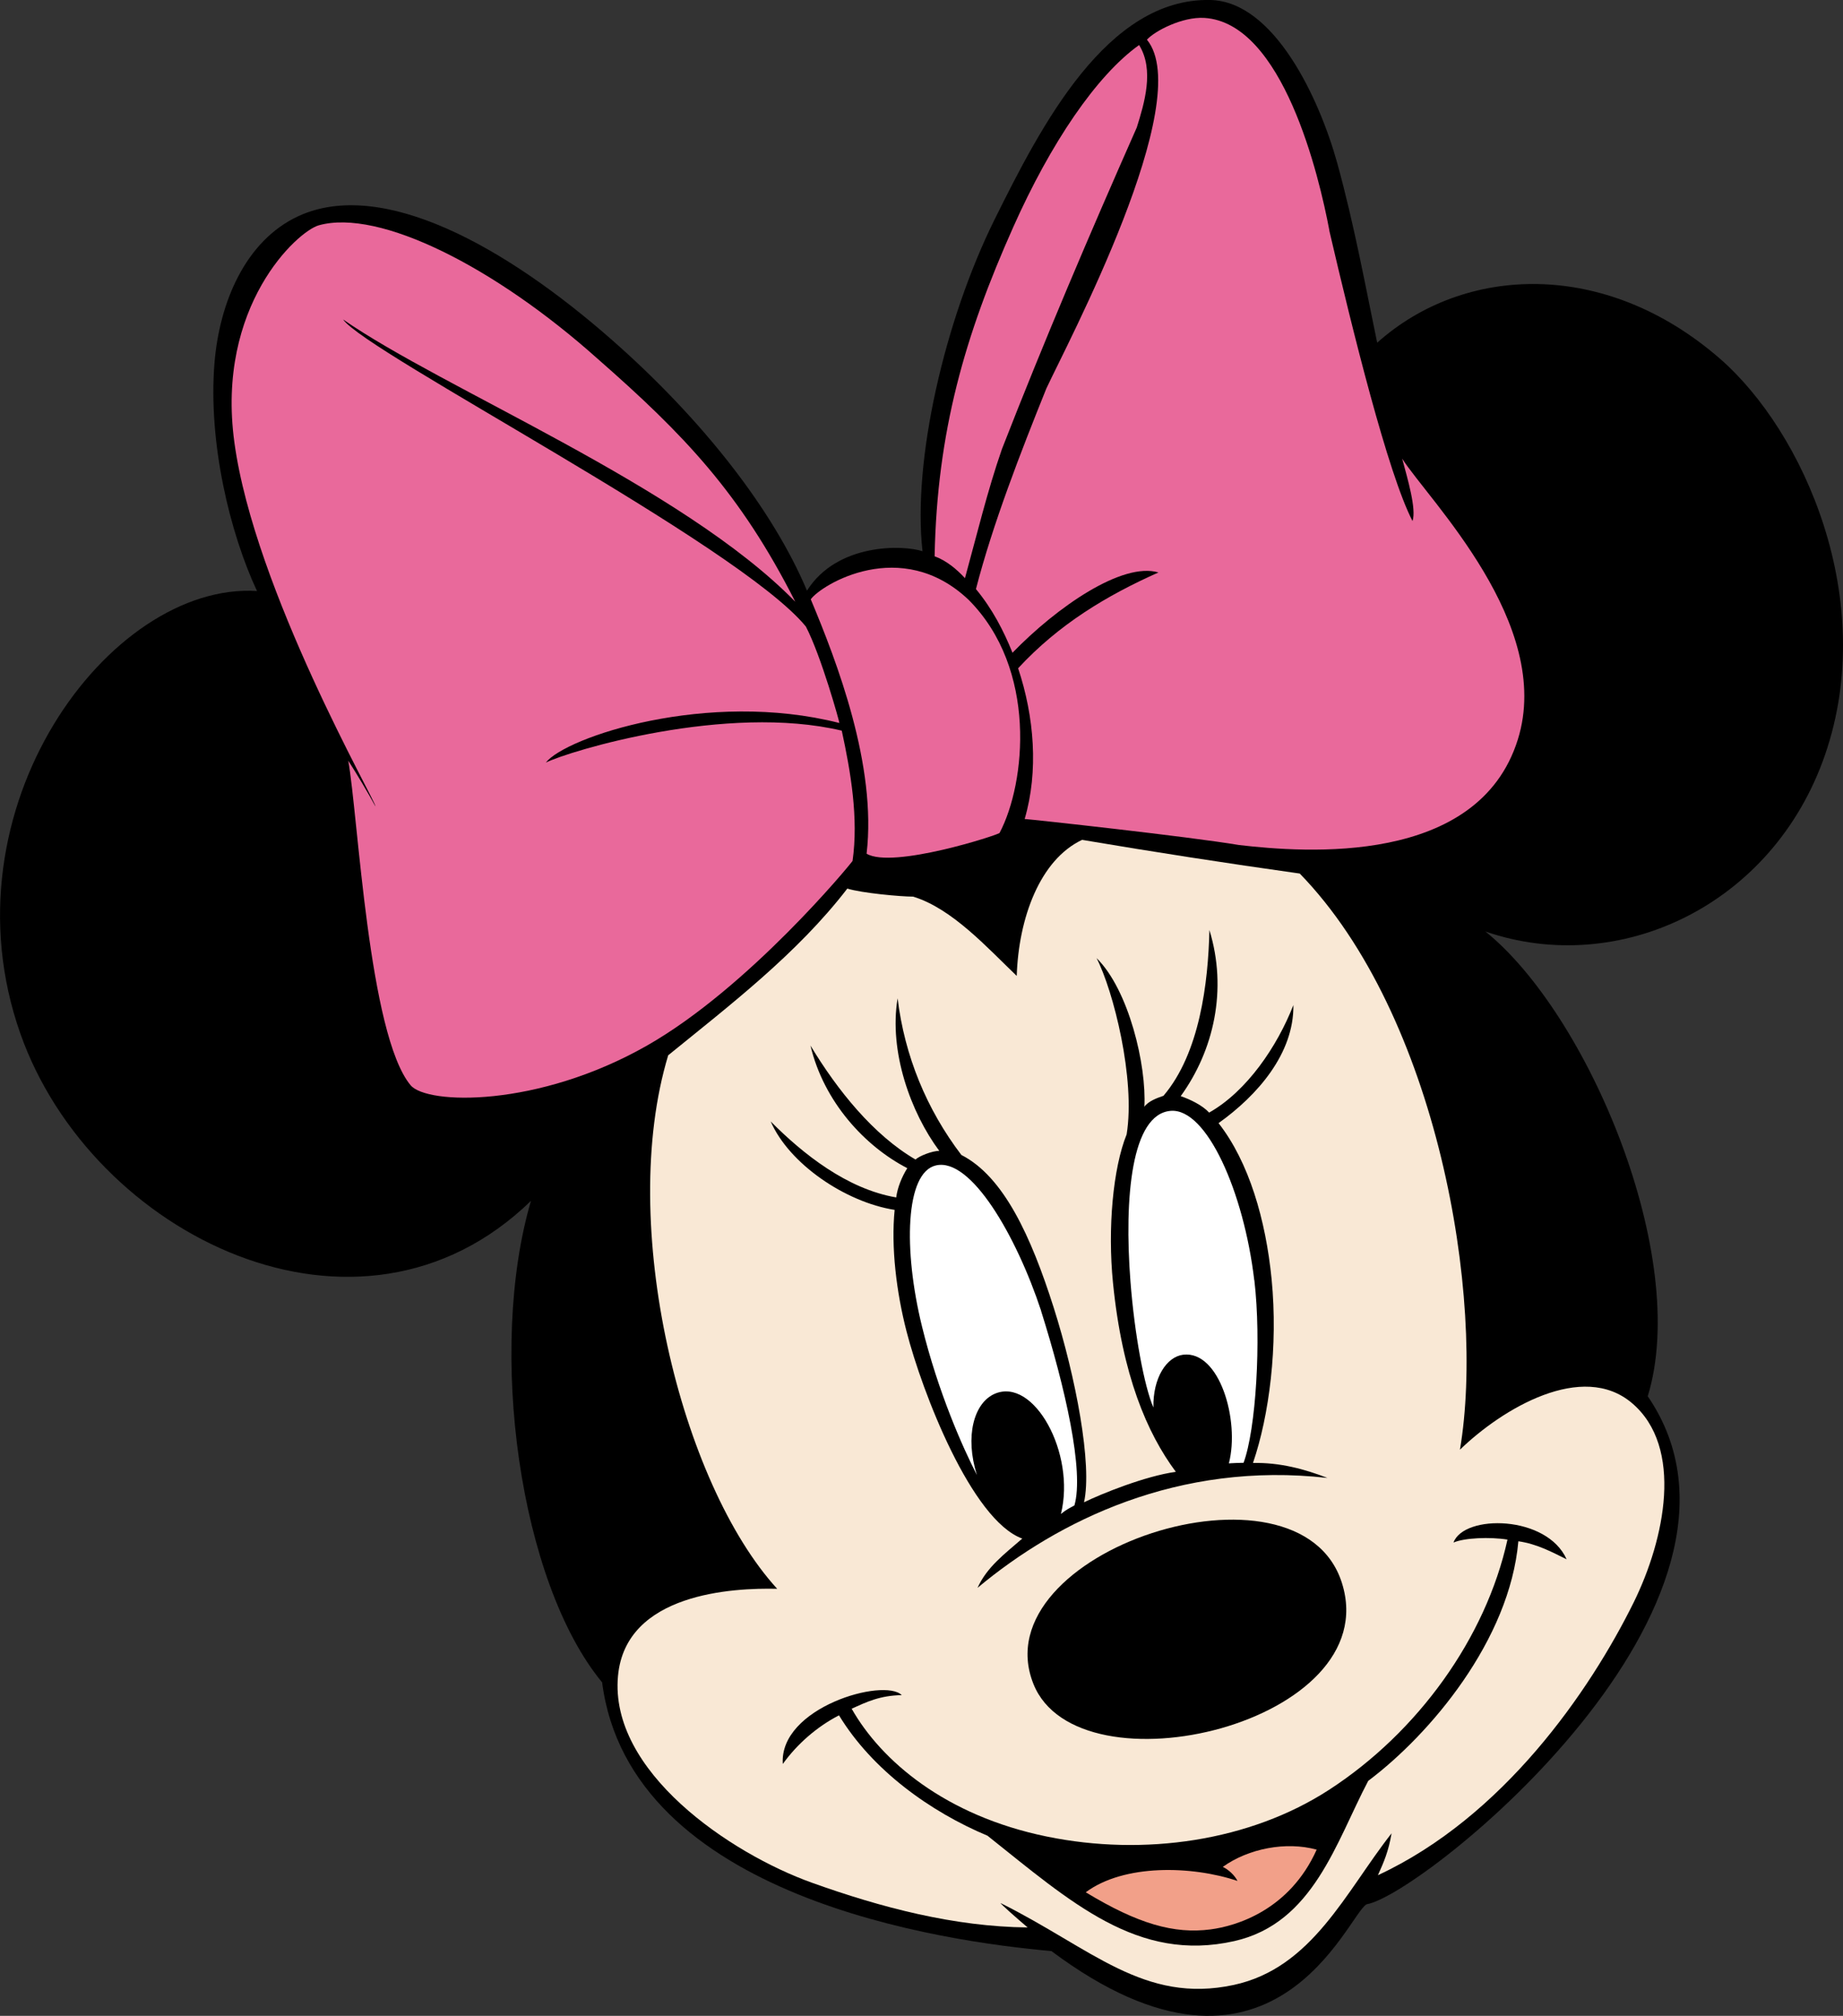 <svg xmlns="http://www.w3.org/2000/svg" id="Layer_1" data-name="Layer 1" viewBox="0 0 199.72 218.4"><rect x="0" y="0" width="199.72" height="218.4" fill="#333333" stroke="none"/><defs><style>.cls-2{fill:#e9699b}.cls-3{fill:#fff}</style></defs><path d="M148.1 206.31c-2.03 1.02-10.15 23-34.16 5.07-11.5-1.02-45.67-5.75-48.69-29.11-8.97-10.87-12.45-36.05-7.71-52.17-18.65 18.12-47.61 3.75-55.33-18.11-8.61-24.37 9.68-48.96 25.64-47.96-2.95-6.31-5.3-16.1-4.61-24.67.53-6.56 3.34-13.29 9.11-15.95 9.05-4.15 22.43 3.27 33.99 13.44 9.89 8.7 17.45 18.45 21.11 27.14 3.28-5.19 10.44-4.96 12.52-4.27-1.1-9.78 2.38-24.98 7.81-35.94C112.84 13.58 119.97-.24 131.16 0c6.93.15 11.82 10.7 13.75 17.66 1.86 6.74 3.09 13.51 4.33 19.47 9.43-8.43 24.68-9.08 37.1 1.69 9.18 7.96 17.2 26.23 11.44 42.94-5.66 16.41-22.4 24.13-36.81 19.16 11.13 8.96 22.23 35.25 17.59 50.35 15.21 22.23-24.36 54.02-30.46 55.04Z"/><path d="M144.05 24.97c2.49 10.71 6.36 26.36 9.02 31.48.44-1.28-.52-4.52-1.12-6.76 2.84 4.46 16.46 17.9 12.53 30.44-4.3 13.72-23.07 12.25-30.21 11.42-5.54-.93-22.42-2.77-23.23-2.82 1.52-5.18 1.04-11.09-.71-16.33 4.41-4.77 9.63-7.9 15.21-10.38-3.92-1.16-11 3.73-15.82 8.7-.96-2.39-2.18-4.75-3.96-6.9 1.81-7.02 4.86-14.86 7.63-21.73 2.24-4.82 16.28-31.22 10.9-37.79.84-.94 3.83-2.5 6.21-2.36 8.53.51 12.46 17.17 13.56 23.03Z" class="cls-2"/><path d="M123.19 13.81c-5.12 11.57-10.05 23.14-14.62 34.86-1.57 4.52-2.73 9.35-4 13.97-.86-.94-2.02-1.92-3.29-2.37.27-13.53 3.27-23.9 8.52-35.66 4.06-9.11 9.03-16.44 13.64-19.73 1.68 2.69.56 6.34-.25 8.93ZM64.74 38.85c9.37 8.21 15.48 14.57 21.44 26.34-12.27-12.55-38.18-23.05-49-30.58 2.49 3.61 42.87 24.37 50.15 33.27 1.67 3.2 3.68 10.45 3.63 10.45-14.28-3.63-29.67 1.54-31.81 4.29 2.59-1.28 19.6-6.42 32.07-3.46.97 4.47 1.83 9.49 1.17 14.11-.24.39-11.24 13.72-22.26 20-11.87 6.76-23.89 6.42-25.64 4.3-4.55-5.48-5.68-29.17-6.75-35.16.97 1.51 2.09 3.39 2.95 4.96.07-.52-13.11-23.37-15.29-39.44-2.02-14.78 6.83-22.87 9.15-23.52 6.57-1.83 19.13 4.56 30.19 14.44Z" class="cls-2"/><path d="M104.95 64.97c7.49 7.49 6.22 19.88 3.37 25.27-.11.21-11.61 3.93-14.41 2.25 1.12-9.54-3.21-20.78-6.05-27.56 1.12-1.57 9.79-6.88 17.1.05Z" class="cls-2"/><path d="M140.85 94.64c14.91 15.33 20.15 45.91 17.36 62.42 4.63-4.48 13.27-9.61 18.64-5.05 5.64 4.79 3.56 14.75.19 21.59-4.77 9.65-14.14 23.25-27.72 29.56.66-1.47 1.14-2.56 1.48-4.54-5 6.37-8.6 14.6-17.11 16.43-9.74 2.09-15.4-3.97-25.26-8.87-.05.05 1.92 1.79 2.93 2.64-7.95-.08-15.88-2.16-23.36-4.84-8.89-3.18-21.99-12.07-21.03-22.41.83-9 12.51-9.55 17.25-9.44-10.42-11.4-17.35-39.49-11.81-57.8 6.64-5.4 13.98-11 19.41-18.06 1.6.49 5.79.87 7.13.87 4.22 1.28 8.05 5.55 11.23 8.59.2-6.26 2.51-12.58 7.08-14.74 7.81 1.32 15.68 2.54 23.59 3.65Z" style="fill:#f9e8d5"/><path d="M127.93 118.75c1.06.36 2.39 1.01 3.1 1.79 4.1-2.32 7.39-7.19 9.13-11.65.07 5.25-3.9 9.79-8.11 12.79 3.29 4.2 5.12 10.48 5.75 16.91.71 7.28-.26 14.77-2.02 19.91 2.85-.07 5.58.65 8.07 1.62-16.12-1.83-29.21 4.63-37.92 11.91 1.03-2.27 2.92-3.66 4.85-5.34-5.48-1.99-10.84-15.83-12.54-22.44-1.11-4.3-1.69-9.16-1.29-13.17-5.34-.84-11.44-4.99-13.43-9.58 3.5 3.52 8.27 7.32 13.6 8.23.13-1.06.62-2.25 1.2-3.17-4.58-2.36-9.05-7.18-10.49-13.28 2.92 4.84 6.83 9.7 11.39 12.35.32-.36 1.82-.96 2.57-.94-3.1-4.16-5.48-10.77-4.52-16.53.76 6.24 3.14 12.02 6.91 16.97 4.59 2.34 7.55 8.82 10 16.52 2.41 7.59 4.2 17.05 3.29 21.11 1.88-.92 6.65-2.85 9.95-3.3-3.12-4.2-5.81-10.46-6.81-20.48-.59-5.91 0-12.42 1.48-16.08.97-5.99-1.43-15.55-3.26-19.1 3.5 3.44 5.43 11.64 5.18 16.11.4-.59 1.38-.96 2.07-1.19 3.93-4.61 4.85-12.24 4.98-17.96 1.98 6.45.48 13.04-3.12 18.01Z"/><path d="M135.93 138.7c.77 6.52.17 16.19-1.17 19.78-.35 0-1.17.03-1.59.06 1.2-4.66-1.02-12.24-4.95-11.77-1.8.22-3.29 2.5-3.23 5.72-.98-2.27-2.04-7.85-2.49-13.7-.69-9.02.1-18.09 4.36-18.44 3.9-.32 7.93 8.79 9.06 18.35ZM112.82 142.03c2.62 8.3 4.68 17.38 3.61 21.07-.55.3-.85.43-1.46.92 1.63-6.57-2.95-14.87-7.19-13.01-2.23.98-3.25 4.59-1.91 8.8-1.52-2.93-4.21-8.98-5.96-16.12-2.03-8.26-1.82-16.67 1.52-17.43 3.77-.87 8.69 7.57 11.4 15.77Z" class="cls-3"/><path d="M169.78 168.94c-1.57-.77-3.18-1.66-5.24-1.96-.94 10.71-9.55 20.91-16.27 25.96-3.49 6.62-5.94 15.43-14.52 17.36-10.46 2.35-17.65-4.18-26.74-11.42-6.19-2.59-12.48-7.1-16.09-13.04-2.35 1.21-4.52 3.08-6.09 5.27-.42-6.12 10.97-9.37 12.89-7.46-2.38.04-3.83.75-5.43 1.47 3.21 5.66 10.18 11.6 21.14 13.85 10.57 2.17 22.03.5 30.61-5.07 9.6-6.23 16.98-16.45 19.32-27.1-1.91-.31-4.68-.19-5.85.32 1.12-3.08 10.12-3 12.26 1.82Z"/><path d="M142.68 200.4c-2.95 6.57-8.74 8.27-11.48 8.63-3.96.52-7.88-.59-13.54-4.02 4.14-3.08 11.5-2.89 16.44-1.23-.29-.6-.98-1.24-1.59-1.52 2.78-2 6.87-2.78 10.17-1.87Z" style="fill:#f2a089"/><path d="M145.42 171.5c-4.62-14.64-39.16-3.41-33.43 10.94 4.87 12.19 38.23 4.25 33.43-10.94Z"/></svg>